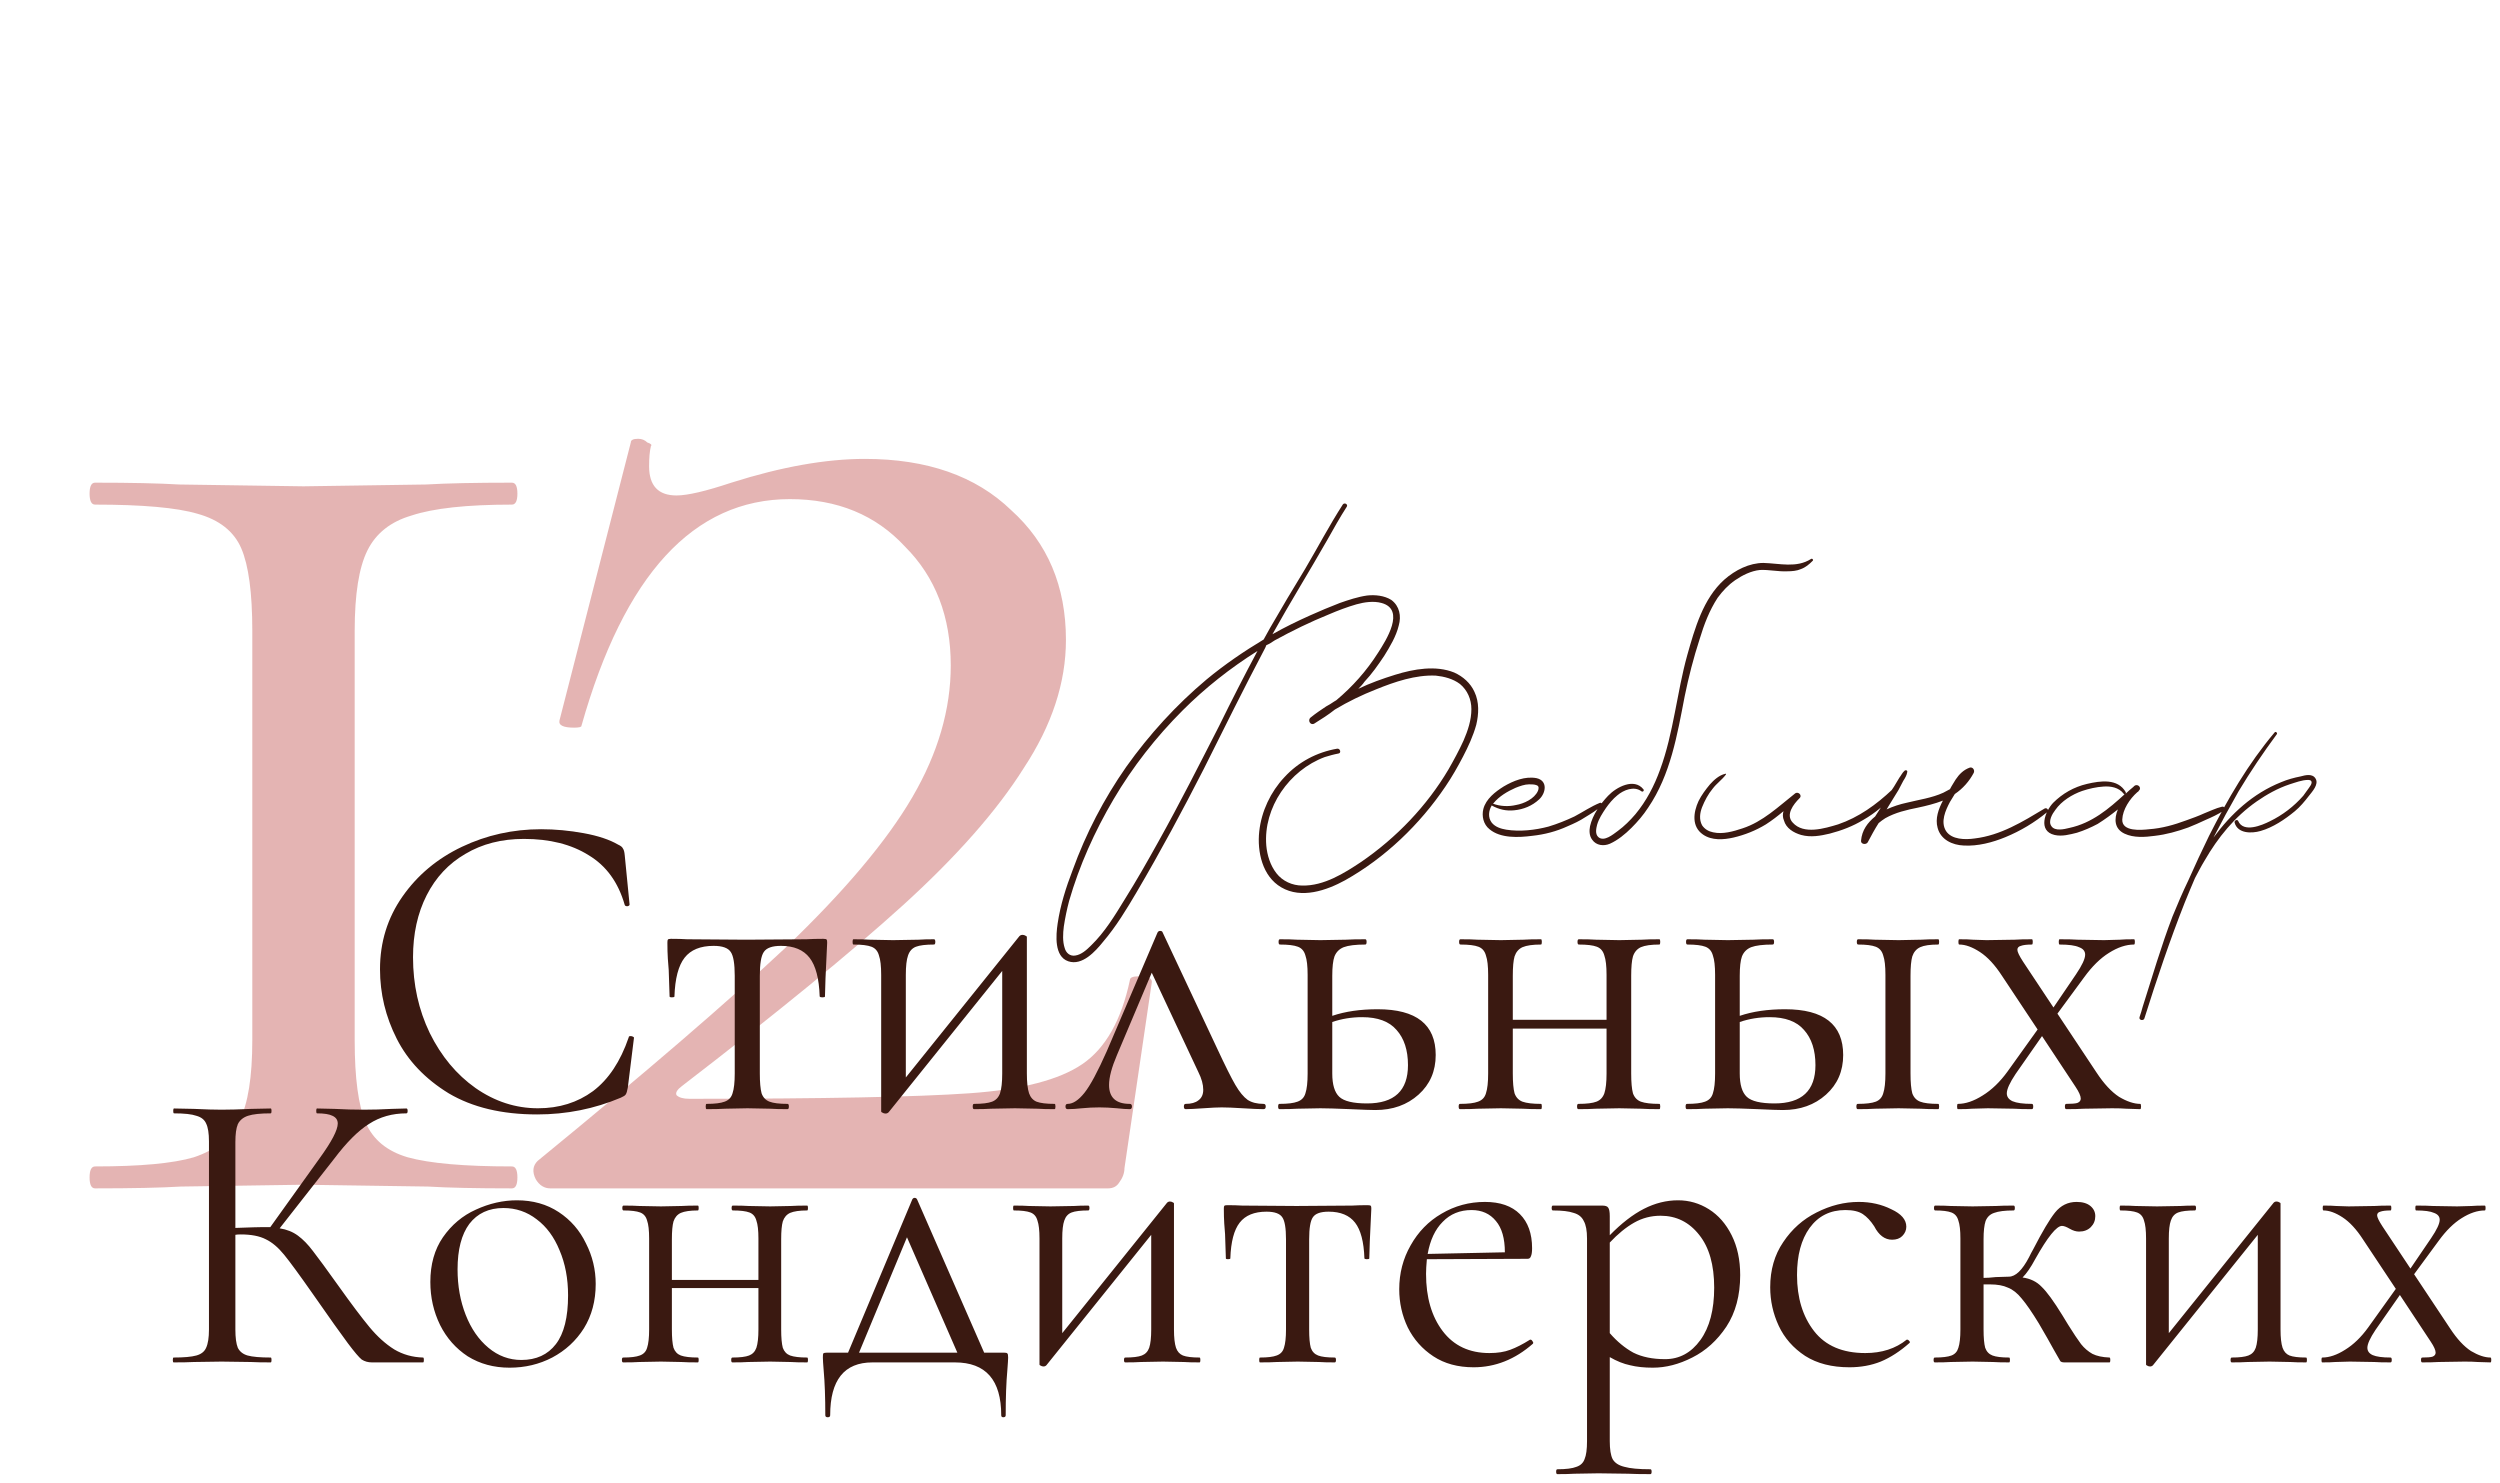 <?xml version="1.0" encoding="UTF-8"?> <svg xmlns="http://www.w3.org/2000/svg" width="568" height="337" viewBox="0 0 568 337" fill="none"> <path d="M57.323 143.308C57.323 134.723 56.492 128.492 54.831 124.615C53.169 120.738 49.846 118.108 44.861 116.723C40.154 115.338 32.4 114.646 21.6 114.646C20.769 114.646 20.354 113.815 20.354 112.154C20.354 110.492 20.769 109.662 21.6 109.662C29.631 109.662 36 109.8 40.708 110.077L68.954 110.492L96.785 110.077C101.492 109.8 108 109.662 116.308 109.662C117.138 109.662 117.554 110.492 117.554 112.154C117.554 113.815 117.138 114.646 116.308 114.646C106.062 114.646 98.446 115.477 93.462 117.138C88.754 118.523 85.431 121.154 83.492 125.031C81.554 128.908 80.585 135 80.585 143.308V236.354C80.585 244.938 81.415 251.169 83.077 255.046C84.739 258.923 87.923 261.554 92.631 262.938C97.615 264.323 105.508 265.015 116.308 265.015C117.138 265.015 117.554 265.846 117.554 267.508C117.554 269.169 117.138 270 116.308 270C108.277 270 101.908 269.862 97.2 269.585L68.954 269.169L41.123 269.585C36.415 269.862 29.908 270 21.6 270C20.769 270 20.354 269.169 20.354 267.508C20.354 265.846 20.769 265.015 21.6 265.015C31.846 265.015 39.323 264.323 44.031 262.938C49.015 261.277 52.477 258.508 54.415 254.631C56.354 250.754 57.323 244.662 57.323 236.354V143.308ZM122.136 263.769C146.505 243.831 165.336 227.631 178.628 215.169C191.921 202.431 201.475 191.077 207.29 181.108C213.105 171.138 216.013 161.169 216.013 151.2C216.013 140.123 212.551 131.123 205.628 124.2C198.982 117 190.259 113.4 179.459 113.4C157.582 113.4 141.798 130.569 132.105 164.908C132.105 165.185 131.551 165.323 130.444 165.323C127.951 165.323 126.844 164.769 127.121 163.662L143.321 100.523C143.321 99.969 143.875 99.692 144.982 99.692C145.813 99.692 146.505 99.969 147.059 100.523C147.89 100.8 148.167 101.077 147.89 101.354C147.613 102.462 147.475 103.985 147.475 105.923C147.475 110.354 149.551 112.569 153.705 112.569C156.198 112.569 160.351 111.6 166.167 109.662C177.521 106.062 187.628 104.262 196.49 104.262C210.613 104.262 221.69 108.138 229.721 115.892C238.028 123.369 242.182 133.2 242.182 145.385C242.182 155.077 238.998 164.769 232.628 174.462C226.536 184.154 217.398 194.538 205.213 205.615C193.305 216.415 176.551 230.123 154.951 246.738C153.844 247.569 153.428 248.262 153.705 248.815C154.259 249.369 155.228 249.646 156.613 249.646C187.075 249.646 208.259 249.231 220.167 248.4C232.075 247.569 240.659 245.354 245.921 241.754C251.182 238.154 254.782 231.785 256.721 222.646C256.721 222.092 257.413 221.815 258.798 221.815C260.736 221.815 261.705 222.231 261.705 223.062L255.475 265.431C255.475 266.538 255.059 267.646 254.228 268.754C253.675 269.585 252.844 270 251.736 270H125.044C123.659 270 122.551 269.308 121.721 267.923C120.89 266.262 121.028 264.877 122.136 263.769Z" fill="#A30503" fill-opacity="0.3"></path> <path d="M122.938 188.4C126.138 188.4 129.371 188.7 132.638 189.3C135.904 189.9 138.504 190.767 140.438 191.9C141.038 192.167 141.404 192.467 141.538 192.8C141.738 193.067 141.871 193.567 141.938 194.3L143.038 205.5C143.038 205.7 142.871 205.833 142.538 205.9C142.204 205.9 142.004 205.8 141.938 205.6C140.471 200.467 137.738 196.7 133.738 194.3C129.804 191.833 124.904 190.6 119.038 190.6C113.971 190.6 109.538 191.733 105.738 194C101.938 196.2 99.004 199.333 96.938 203.4C94.871 207.467 93.838 212.167 93.838 217.5C93.838 223.7 95.104 229.433 97.638 234.7C100.238 239.967 103.704 244.133 108.038 247.2C112.438 250.267 117.171 251.8 122.238 251.8C127.038 251.8 131.204 250.5 134.738 247.9C138.271 245.233 140.971 241.167 142.838 235.7C142.838 235.5 142.971 235.4 143.238 235.4C143.438 235.4 143.604 235.433 143.738 235.5C143.938 235.567 144.038 235.667 144.038 235.8L142.638 247.1C142.504 247.9 142.338 248.433 142.138 248.7C142.004 248.9 141.638 249.133 141.038 249.4C135.038 251.933 128.704 253.2 122.038 253.2C114.038 253.2 107.338 251.6 101.938 248.4C96.604 245.133 92.671 241 90.138 236C87.604 231 86.338 225.733 86.338 220.2C86.338 214.067 88.037 208.567 91.438 203.7C94.838 198.833 99.338 195.067 104.938 192.4C110.538 189.733 116.538 188.4 122.938 188.4ZM160.532 252C160.399 252 160.332 251.8 160.332 251.4C160.332 251 160.399 250.8 160.532 250.8C162.399 250.8 163.765 250.633 164.632 250.3C165.565 249.967 166.165 249.333 166.432 248.4C166.765 247.4 166.932 245.9 166.932 243.9V221.7C166.932 218.967 166.632 217.167 166.032 216.3C165.432 215.367 164.132 214.9 162.132 214.9C159.132 214.9 156.932 215.8 155.532 217.6C154.132 219.4 153.365 222.333 153.232 226.4C153.232 226.533 153.032 226.6 152.632 226.6C152.299 226.6 152.132 226.533 152.132 226.4L151.932 220.4C151.865 219.667 151.799 218.8 151.732 217.8C151.665 216.733 151.632 215.533 151.632 214.2C151.632 213.8 151.665 213.567 151.732 213.5C151.799 213.367 152.032 213.3 152.432 213.3C153.832 213.3 155.065 213.333 156.132 213.4L169.532 213.5L183.232 213.4C184.365 213.333 185.632 213.3 187.032 213.3C187.499 213.3 187.765 213.367 187.832 213.5C187.899 213.567 187.932 213.8 187.932 214.2C187.599 220.867 187.432 224.933 187.432 226.4C187.432 226.533 187.232 226.6 186.832 226.6C186.499 226.6 186.299 226.533 186.232 226.4C186.099 222.333 185.332 219.4 183.932 217.6C182.532 215.8 180.365 214.9 177.432 214.9C175.432 214.9 174.132 215.367 173.532 216.3C172.932 217.167 172.632 218.967 172.632 221.7V243.9C172.632 245.9 172.765 247.4 173.032 248.4C173.365 249.333 173.965 249.967 174.832 250.3C175.699 250.633 177.065 250.8 178.932 250.8C179.132 250.8 179.232 251 179.232 251.4C179.232 251.8 179.132 252 178.932 252C177.265 252 175.965 251.967 175.032 251.9L169.832 251.8L164.732 251.9C163.732 251.967 162.332 252 160.532 252ZM239.603 250.8C239.736 250.8 239.803 251 239.803 251.4C239.803 251.8 239.736 252 239.603 252C237.936 252 236.636 251.967 235.703 251.9L230.603 251.8L225.203 251.9C224.203 251.967 222.903 252 221.303 252C221.103 252 221.003 251.8 221.003 251.4C221.003 251 221.103 250.8 221.303 250.8C223.17 250.8 224.536 250.633 225.403 250.3C226.27 249.967 226.87 249.333 227.203 248.4C227.536 247.4 227.703 245.9 227.703 243.9V220.6L201.903 252.7C201.703 252.9 201.47 253 201.203 253C200.936 253 200.703 252.933 200.503 252.8C200.303 252.733 200.203 252.633 200.203 252.5V221.5C200.203 219.5 200.036 218.033 199.703 217.1C199.436 216.1 198.87 215.433 198.003 215.1C197.136 214.767 195.77 214.6 193.903 214.6C193.77 214.6 193.703 214.4 193.703 214C193.703 213.6 193.77 213.4 193.903 213.4C195.503 213.4 196.736 213.433 197.603 213.5L202.903 213.6L208.703 213.5C209.636 213.433 210.803 213.4 212.203 213.4C212.403 213.4 212.503 213.6 212.503 214C212.503 214.4 212.403 214.6 212.203 214.6C210.336 214.6 208.97 214.767 208.103 215.1C207.236 215.433 206.636 216.1 206.303 217.1C205.97 218.033 205.803 219.5 205.803 221.5V244.8L231.603 212.7C231.803 212.5 232.036 212.4 232.303 212.4C232.57 212.4 232.803 212.467 233.003 212.6C233.203 212.667 233.303 212.767 233.303 212.9V243.9C233.303 245.9 233.47 247.4 233.803 248.4C234.136 249.333 234.703 249.967 235.503 250.3C236.37 250.633 237.736 250.8 239.603 250.8ZM287.077 250.8C287.411 250.8 287.577 251 287.577 251.4C287.577 251.8 287.411 252 287.077 252C286.077 252 284.511 251.933 282.377 251.8C280.244 251.667 278.644 251.6 277.577 251.6C276.644 251.6 275.244 251.667 273.377 251.8C271.511 251.933 270.177 252 269.377 252C269.111 252 268.977 251.8 268.977 251.4C268.977 251 269.111 250.8 269.377 250.8C270.644 250.8 271.611 250.533 272.277 250C273.011 249.467 273.377 248.667 273.377 247.6C273.377 246.4 273.011 245.067 272.277 243.6L261.677 221L253.777 239.7C252.577 242.5 251.977 244.767 251.977 246.5C251.977 249.367 253.544 250.8 256.677 250.8C257.011 250.8 257.177 251 257.177 251.4C257.177 251.8 257.011 252 256.677 252C255.944 252 254.977 251.933 253.777 251.8C252.311 251.667 250.977 251.6 249.777 251.6C248.444 251.6 247.111 251.667 245.777 251.8C244.577 251.933 243.511 252 242.577 252C242.244 252 242.077 251.8 242.077 251.4C242.077 251 242.244 250.8 242.577 250.8C243.777 250.8 245.044 249.967 246.377 248.3C247.711 246.633 249.411 243.467 251.477 238.8L262.977 211.9C263.111 211.633 263.311 211.5 263.577 211.5C263.911 211.5 264.111 211.633 264.177 211.9L276.577 238.3C278.377 242.167 279.744 244.9 280.677 246.5C281.611 248.1 282.544 249.233 283.477 249.9C284.411 250.5 285.611 250.8 287.077 250.8ZM312.992 229.3C321.792 229.3 326.192 232.767 326.192 239.7C326.192 243.367 324.892 246.367 322.292 248.7C319.692 251.033 316.426 252.2 312.492 252.2C311.492 252.2 309.592 252.133 306.792 252C303.592 251.867 301.326 251.8 299.992 251.8L294.692 251.9C293.759 251.967 292.426 252 290.692 252C290.492 252 290.392 251.8 290.392 251.4C290.392 251 290.492 250.8 290.692 250.8C292.559 250.8 293.926 250.633 294.792 250.3C295.726 249.967 296.326 249.333 296.592 248.4C296.926 247.4 297.092 245.9 297.092 243.9V221.5C297.092 219.5 296.926 218.033 296.592 217.1C296.326 216.1 295.759 215.433 294.892 215.1C294.026 214.767 292.659 214.6 290.792 214.6C290.592 214.6 290.492 214.4 290.492 214C290.492 213.6 290.592 213.4 290.792 213.4C292.459 213.4 293.759 213.433 294.692 213.5L299.992 213.6L305.792 213.5C306.859 213.433 308.326 213.4 310.192 213.4C310.392 213.4 310.492 213.6 310.492 214C310.492 214.4 310.392 214.6 310.192 214.6C307.992 214.6 306.359 214.8 305.292 215.2C304.292 215.6 303.592 216.3 303.192 217.3C302.859 218.233 302.692 219.7 302.692 221.7V230.8C305.626 229.8 309.059 229.3 312.992 229.3ZM310.592 250.7C316.792 250.7 319.892 247.8 319.892 242C319.892 238.6 319.026 235.933 317.292 234C315.626 232.067 313.026 231.1 309.492 231.1C307.092 231.1 304.826 231.467 302.692 232.2V243.9C302.692 246.433 303.226 248.2 304.292 249.2C305.359 250.2 307.459 250.7 310.592 250.7ZM377.008 250.8C377.141 250.8 377.208 251 377.208 251.4C377.208 251.8 377.141 252 377.008 252C375.274 252 373.908 251.967 372.908 251.9L367.908 251.8L362.508 251.9C361.574 251.967 360.274 252 358.608 252C358.408 252 358.308 251.8 358.308 251.4C358.308 251 358.408 250.8 358.608 250.8C360.474 250.8 361.841 250.633 362.708 250.3C363.574 249.967 364.174 249.333 364.508 248.4C364.841 247.4 365.008 245.9 365.008 243.9V233.7H343.708V243.9C343.708 245.9 343.841 247.4 344.108 248.4C344.441 249.333 345.041 249.967 345.908 250.3C346.841 250.633 348.241 250.8 350.108 250.8C350.241 250.8 350.308 251 350.308 251.4C350.308 251.8 350.241 252 350.108 252C348.374 252 347.008 251.967 346.008 251.9L341.008 251.8L335.708 251.9C334.774 251.967 333.441 252 331.708 252C331.508 252 331.408 251.8 331.408 251.4C331.408 251 331.508 250.8 331.708 250.8C333.574 250.8 334.941 250.633 335.808 250.3C336.741 249.967 337.341 249.333 337.608 248.4C337.941 247.4 338.108 245.9 338.108 243.9V221.5C338.108 219.5 337.941 218.033 337.608 217.1C337.341 216.1 336.774 215.433 335.908 215.1C335.041 214.767 333.674 214.6 331.808 214.6C331.608 214.6 331.508 214.4 331.508 214C331.508 213.6 331.608 213.4 331.808 213.4C333.474 213.4 334.774 213.433 335.708 213.5L341.008 213.6L346.108 213.5C347.108 213.433 348.441 213.4 350.108 213.4C350.241 213.4 350.308 213.6 350.308 214C350.308 214.4 350.241 214.6 350.108 214.6C348.241 214.6 346.841 214.8 345.908 215.2C345.041 215.6 344.441 216.3 344.108 217.3C343.841 218.233 343.708 219.7 343.708 221.7V231.7H365.008V221.5C365.008 219.5 364.841 218.033 364.508 217.1C364.241 216.1 363.674 215.433 362.808 215.1C361.941 214.767 360.574 214.6 358.708 214.6C358.508 214.6 358.408 214.4 358.408 214C358.408 213.6 358.508 213.4 358.708 213.4C360.374 213.4 361.674 213.433 362.608 213.5L367.908 213.6L373.008 213.5C374.008 213.433 375.341 213.4 377.008 213.4C377.141 213.4 377.208 213.6 377.208 214C377.208 214.4 377.141 214.6 377.008 214.6C375.141 214.6 373.741 214.8 372.808 215.2C371.941 215.6 371.341 216.3 371.008 217.3C370.741 218.233 370.608 219.7 370.608 221.7V243.9C370.608 245.9 370.741 247.4 371.008 248.4C371.341 249.333 371.941 249.967 372.808 250.3C373.741 250.633 375.141 250.8 377.008 250.8ZM405.57 229.3C414.37 229.3 418.77 232.767 418.77 239.7C418.77 243.367 417.47 246.367 414.87 248.7C412.27 251.033 409.004 252.2 405.07 252.2C404.07 252.2 402.17 252.133 399.37 252C396.17 251.867 393.904 251.8 392.57 251.8L387.27 251.9C386.337 251.967 385.004 252 383.27 252C383.07 252 382.97 251.8 382.97 251.4C382.97 251 383.07 250.8 383.27 250.8C385.137 250.8 386.504 250.633 387.37 250.3C388.304 249.967 388.904 249.333 389.17 248.4C389.504 247.4 389.67 245.9 389.67 243.9V221.5C389.67 219.5 389.504 218.033 389.17 217.1C388.904 216.1 388.337 215.433 387.47 215.1C386.604 214.767 385.237 214.6 383.37 214.6C383.17 214.6 383.07 214.4 383.07 214C383.07 213.6 383.17 213.4 383.37 213.4C385.037 213.4 386.337 213.433 387.27 213.5L392.57 213.6L398.37 213.5C399.437 213.433 400.904 213.4 402.77 213.4C402.97 213.4 403.07 213.6 403.07 214C403.07 214.4 402.97 214.6 402.77 214.6C400.57 214.6 398.937 214.8 397.87 215.2C396.87 215.6 396.17 216.3 395.77 217.3C395.437 218.233 395.27 219.7 395.27 221.7V230.8C398.204 229.8 401.637 229.3 405.57 229.3ZM440.37 250.8C440.504 250.8 440.57 251 440.57 251.4C440.57 251.8 440.504 252 440.37 252C438.704 252 437.37 251.967 436.37 251.9L431.37 251.8L425.97 251.9C425.037 251.967 423.737 252 422.07 252C421.87 252 421.77 251.8 421.77 251.4C421.77 251 421.87 250.8 422.07 250.8C423.937 250.8 425.304 250.633 426.17 250.3C427.037 249.967 427.604 249.333 427.87 248.4C428.204 247.4 428.37 245.9 428.37 243.9V221.5C428.37 219.5 428.204 218.033 427.87 217.1C427.604 216.1 427.037 215.433 426.17 215.1C425.304 214.767 423.97 214.6 422.17 214.6C421.97 214.6 421.87 214.4 421.87 214C421.87 213.6 421.97 213.4 422.17 213.4C423.77 213.4 425.037 213.433 425.97 213.5L431.37 213.6L436.47 213.5C437.47 213.433 438.77 213.4 440.37 213.4C440.504 213.4 440.57 213.6 440.57 214C440.57 214.4 440.504 214.6 440.37 214.6C438.504 214.6 437.137 214.8 436.27 215.2C435.404 215.6 434.804 216.3 434.47 217.3C434.204 218.233 434.07 219.7 434.07 221.7V243.9C434.07 245.9 434.204 247.4 434.47 248.4C434.804 249.333 435.404 249.967 436.27 250.3C437.137 250.633 438.504 250.8 440.37 250.8ZM403.17 250.7C409.37 250.7 412.47 247.8 412.47 242C412.47 238.6 411.604 235.933 409.87 234C408.204 232.067 405.604 231.1 402.07 231.1C399.67 231.1 397.404 231.467 395.27 232.2V243.9C395.27 246.433 395.804 248.2 396.87 249.2C397.937 250.2 400.037 250.7 403.17 250.7ZM486.247 250.8C486.38 250.8 486.447 251 486.447 251.4C486.447 251.8 486.38 252 486.247 252L483.047 251.9C482.314 251.833 481.247 251.8 479.847 251.8L473.447 251.9C472.447 251.967 471.114 252 469.447 252C469.247 252 469.147 251.8 469.147 251.4C469.147 251 469.247 250.8 469.447 250.8C470.647 250.8 471.48 250.733 471.947 250.6C472.48 250.4 472.747 250.067 472.747 249.6C472.747 249 472.347 248.1 471.547 246.9L463.947 235.4L457.947 244C456.614 246 455.947 247.467 455.947 248.4C455.947 249.2 456.38 249.8 457.247 250.2C458.18 250.6 459.647 250.8 461.647 250.8C461.847 250.8 461.947 251 461.947 251.4C461.947 251.8 461.847 252 461.647 252C459.847 252 458.514 251.967 457.647 251.9L451.647 251.8L448.047 251.9C447.38 251.967 446.314 252 444.847 252C444.714 252 444.647 251.8 444.647 251.4C444.647 251 444.714 250.8 444.847 250.8C446.58 250.8 448.447 250.167 450.447 248.9C452.514 247.633 454.414 245.8 456.147 243.4L462.947 233.9L454.847 221.7C453.247 219.233 451.58 217.433 449.847 216.3C448.114 215.167 446.547 214.6 445.147 214.6C445.014 214.6 444.947 214.4 444.947 214C444.947 213.6 445.014 213.4 445.147 213.4C446.547 213.4 447.58 213.433 448.247 213.5L451.347 213.6L457.747 213.5C458.68 213.433 459.98 213.4 461.647 213.4C461.78 213.4 461.847 213.6 461.847 214C461.847 214.4 461.78 214.6 461.647 214.6C460.514 214.6 459.68 214.7 459.147 214.9C458.614 215.033 458.347 215.333 458.347 215.8C458.347 216.267 458.78 217.167 459.647 218.5L466.547 228.9L471.647 221.4C473.047 219.333 473.747 217.833 473.747 216.9C473.747 216.1 473.28 215.533 472.347 215.2C471.48 214.8 470.014 214.6 467.947 214.6C467.814 214.6 467.747 214.4 467.747 214C467.747 213.6 467.814 213.4 467.947 213.4C469.747 213.4 471.114 213.433 472.047 213.5L478.047 213.6L481.647 213.5C482.314 213.433 483.38 213.4 484.847 213.4C484.98 213.4 485.047 213.6 485.047 214C485.047 214.4 484.98 214.6 484.847 214.6C483.047 214.6 481.147 215.233 479.147 216.5C477.214 217.7 475.347 219.533 473.547 222L467.447 230.3L476.347 243.7C478.014 246.233 479.714 248.067 481.447 249.2C483.247 250.267 484.847 250.8 486.247 250.8Z" fill="#3A1911"></path> <path d="M335 157.2C334.1 155.2 332.4 153.7 330.4 152.8C326.2 151.1 321.2 152 317 153.3C314.1 154.2 311.3 155.2 308.6 156.5C309.1 156 309.6 155.5 310 154.9C311.7 153.1 313.1 151.1 314.5 149C315.8 146.9 317.2 144.6 317.8 142.1C318.4 140 318 137.7 316.1 136.3C314.5 135.3 312.4 135.1 310.6 135.3C308.5 135.6 306.4 136.3 304.4 137C302.1 137.9 299.9 138.8 297.7 139.8C294.8 141.1 291.9 142.5 289.1 144.1C293.1 136.9 297.5 129.8 301.6 122.6C303 120.1 304.4 117.6 306 115.1C306.3 114.6 305.5 114.1 305.1 114.6C302 119.4 299.4 124.4 296.5 129.3C293.8 133.7 291.2 138.1 288.6 142.6C288.1 143.5 287.6 144.4 287.1 145.3C282.6 148 278.2 151 274.1 154.4C267.2 160.2 261.1 166.9 255.9 174.2C250.8 181.5 246.7 189.4 243.7 197.7C242.2 201.6 240.9 205.7 240.3 209.8C239.9 212.5 239.5 217.3 242.7 218.4C245.9 219.5 248.9 216.1 250.6 214C253.6 210.5 256 206.5 258.3 202.6C263.7 193.4 268.7 184.1 273.5 174.7C278.1 165.5 282.6 156.4 287.4 147.3C287.5 147.1 287.6 146.9 287.7 146.6C288.4 146.3 289 145.9 289.6 145.5C293.6 143.3 297.7 141.3 301.9 139.6C304 138.7 306.1 137.9 308.2 137.3C310 136.8 312.1 136.5 313.9 137C319.4 138.5 314.9 145.5 313.1 148.3C310.5 152.4 307.3 156 303.6 159.1C303.4 159.2 303.3 159.3 303.1 159.4C302.5 159.8 301.9 160.2 301.3 160.5C300.1 161.3 298.9 162.1 297.8 163C297 163.6 297.7 164.9 298.6 164.4C300.2 163.4 301.8 162.4 303.3 161.2C306.3 159.4 309.4 157.9 312.7 156.6C316.9 154.9 321.6 153.3 326.2 153.5C328.1 153.7 330.1 154.2 331.7 155.4C333.4 156.8 334.3 158.9 334.3 161.1C334.3 163.6 333.5 166 332.5 168.3C331.5 170.5 330.3 172.7 329.1 174.8C324.2 183.1 317.3 190.3 309.3 195.8C305.4 198.4 300.8 201.3 295.9 201.2C293.6 201.2 291.4 200.2 290 198.4C288.6 196.6 287.9 194.3 287.7 192.1C287 183.5 292.9 175 301 172C302 171.7 303 171.4 304.1 171.2C304.8 171.1 304.5 170 303.8 170.1C299.2 170.9 295 173.1 291.8 176.6C288.7 179.9 286.6 184.3 286.1 188.9C285.6 193.5 286.8 199.1 291.1 201.6C295.7 204.3 301.4 202.3 305.6 200C314.7 194.9 322.6 187.3 328.4 178.7C329.9 176.5 331.2 174.2 332.4 171.9C333.6 169.6 334.7 167.2 335.4 164.7C336 162.2 336.1 159.5 335 157.2ZM277 164.9C272.5 173.7 268 182.6 263.2 191.2C260.7 195.7 258.2 200.1 255.5 204.4C253.3 208 251 211.8 247.9 214.8C246.9 215.8 245.7 216.9 244.3 217.1C243.1 217.3 242.2 216.5 241.9 215.4C241.4 213.9 241.5 212.1 241.7 210.5C242 208.5 242.4 206.6 242.9 204.7C245.2 196.7 248.7 188.9 253 181.6C257.3 174.3 262.6 167.5 268.7 161.4C273.8 156.3 279.5 151.8 285.7 147.9C282.7 153.5 279.8 159.2 277 164.9ZM363.516 182.4C361.516 183.2 359.616 184.5 357.716 185.5C355.816 186.4 353.816 187.2 351.816 187.8C348.816 188.6 345.316 189 342.216 188.5C341.016 188.3 339.716 187.9 338.916 186.9C338.016 185.7 338.216 184.2 338.916 183C340.516 183.9 342.216 184.3 344.016 184.1C346.116 183.9 348.116 183.1 349.716 181.6C351.216 180.2 351.716 177.4 349.116 176.8C346.516 176.3 343.816 177.4 341.616 178.7C339.716 179.9 337.616 181.5 337.016 183.8C336.616 185.4 337.016 187.3 338.416 188.4C340.916 190.5 345.016 190.3 348.116 189.9C350.916 189.6 353.616 188.9 356.216 187.7C357.616 187.1 358.916 186.5 360.116 185.7C361.416 184.9 362.816 184.1 363.916 183C364.116 182.8 363.916 182.3 363.516 182.4ZM344.316 179C345.316 178.6 346.416 178.2 347.416 178.2C348.016 178.2 348.616 178.2 349.116 178.4C349.716 178.6 349.616 179.2 349.416 179.7C348.616 181.5 346.216 182.6 344.416 182.9C342.716 183.3 340.816 183.2 339.216 182.6L339.316 182.5C340.616 180.9 342.516 179.8 344.316 179ZM411.459 127C408.159 129.1 404.359 128 400.659 127.9C397.459 127.9 394.259 129.5 391.759 131.7C386.959 136 385.059 142.8 383.359 148.8C380.959 157.4 380.259 166.5 377.159 174.9C375.859 178.5 374.059 182 371.559 185C370.359 186.4 369.059 187.7 367.559 188.8C366.459 189.6 364.459 191.3 363.159 190.2C362.359 189.5 362.659 188.2 362.859 187.4C363.259 186 364.059 184.8 364.859 183.6C365.559 182.6 366.459 181.5 367.459 180.7C368.859 179.5 371.259 178.5 372.959 179.8C373.259 180 373.659 179.6 373.359 179.3C371.259 176.7 367.259 178.8 365.359 180.8C363.559 182.7 361.859 185.1 361.259 187.7C361.059 188.7 361.059 189.9 361.759 190.8C362.659 192.1 364.359 192.3 365.759 191.7C367.559 190.9 369.259 189.5 370.659 188.1C372.059 186.7 373.359 185.2 374.459 183.5C379.559 176 381.059 167 382.759 158.2C383.659 153.8 384.759 149.5 386.159 145.2C387.159 141.9 388.359 138.7 390.259 135.8C391.359 134.3 392.659 132.9 394.259 131.8C395.859 130.7 397.859 129.7 399.859 129.5C401.959 129.4 403.959 129.9 406.059 129.8C407.159 129.8 408.259 129.7 409.159 129.3C410.259 128.9 411.059 128.2 411.859 127.4C412.059 127.2 411.759 126.8 411.459 127ZM429.91 179.4C426.31 182.8 422.31 185.7 417.61 187.3C414.61 188.2 409.81 189.7 407.31 186.9C405.61 185.1 407.51 182.7 408.81 181.4C409.61 180.7 408.51 179.7 407.81 180.3C404.01 183.3 400.51 186.7 395.91 188.2C393.81 188.9 391.41 189.6 389.21 189.1C388.21 188.9 387.31 188.4 386.71 187.5C386.01 186.2 386.21 184.7 386.71 183.4C387.31 181.9 388.11 180.4 389.11 179.2C390.01 178 391.21 177.2 392.11 176C392.21 175.9 392.11 175.7 392.01 175.8C390.61 176.1 389.41 177.2 388.51 178.2C387.51 179.4 386.61 180.6 385.91 182C384.71 184.6 384.31 187.8 386.91 189.6C388.91 191 391.61 190.8 393.81 190.3C396.41 189.7 398.91 188.7 401.21 187.3C402.61 186.4 403.91 185.4 405.21 184.3C405.01 185 405.01 185.7 405.31 186.4C405.81 188.2 407.51 189.2 409.21 189.7C411.41 190.3 413.61 189.9 415.71 189.4C418.41 188.7 421.01 187.7 423.31 186.3C426.11 184.7 428.61 182.6 430.61 180.1C430.91 179.6 430.41 179 429.91 179.4ZM464.53 183.7C459.53 186.7 454.53 189.8 448.63 190.5C446.53 190.8 443.43 190.8 442.13 188.8C440.83 186.7 442.03 184.1 443.03 182.2C443.43 181.6 443.73 181 444.13 180.4C445.93 179.2 447.43 177.5 448.43 175.6C448.73 175 448.23 174.2 447.53 174.4C446.13 174.9 445.13 175.9 444.33 177.1C443.93 177.8 443.43 178.5 443.03 179.3C442.53 179.6 442.03 179.8 441.53 180.1C438.93 181.3 435.93 181.7 433.13 182.4C431.73 182.7 430.13 183.2 428.63 183.9C428.73 183.8 428.83 183.6 428.93 183.4C429.73 182.1 430.53 180.8 431.33 179.5C431.73 178.8 432.03 178.1 432.43 177.4C432.83 176.8 433.23 176.1 433.33 175.4C433.43 175 432.93 174.9 432.73 175.1C432.23 175.5 431.93 176.2 431.53 176.7C431.13 177.4 430.73 178 430.33 178.7C429.43 180 428.63 181.4 427.83 182.7C427.23 183.6 426.63 184.6 426.03 185.5C424.33 186.9 423.03 188.6 422.83 191C422.73 191.8 423.93 192 424.33 191.4C425.13 189.9 425.93 188.4 426.83 187C427.33 186.6 427.83 186.2 428.33 185.9C430.63 184.6 433.23 184 435.73 183.5C437.63 183.1 439.63 182.6 441.43 181.9C440.43 183.8 439.63 186 440.23 188.1C440.93 190.8 443.63 192 446.13 192.1C449.33 192.3 452.73 191.4 455.63 190.2C459.03 188.8 462.23 186.9 465.13 184.5C465.63 184.1 465.03 183.4 464.53 183.7ZM504.779 183.3C503.479 183.6 502.079 184.3 500.779 184.8C499.479 185.4 498.079 185.9 496.679 186.4C493.979 187.4 491.179 188.2 488.279 188.4C486.479 188.6 482.079 189 482.179 186.2C482.279 183.9 483.879 181.5 485.579 180C485.779 179.9 485.879 179.8 485.979 179.6C486.679 179 485.679 177.9 484.879 178.6C484.879 178.6 484.779 178.7 484.679 178.8C484.079 179.3 483.479 179.8 482.979 180.3C482.979 180.2 482.979 180.1 482.979 180C481.179 176.8 477.179 177.4 474.179 178.1C471.179 178.8 468.579 180.3 466.479 182.4C464.579 184.4 462.979 188.8 466.779 189.7C468.479 190.1 470.279 189.6 471.879 189.2C473.479 188.7 475.079 188 476.579 187.2C478.179 186.2 479.679 185.1 481.179 183.9C480.279 186.1 480.379 188.3 482.679 189.4C484.779 190.4 487.379 190.2 489.579 189.9C492.179 189.6 494.679 188.9 497.179 188C498.479 187.5 499.779 186.9 501.079 186.3C502.479 185.7 503.979 185 505.179 184.2C505.679 183.8 505.379 183.1 504.779 183.3ZM470.179 188.1C468.979 188.4 466.879 188.9 466.079 187.7C465.279 186.6 466.279 184.9 466.979 184C468.379 182 470.779 180.5 473.079 179.7C474.579 179.2 476.279 178.8 477.979 178.7C479.579 178.6 481.379 178.9 482.479 180.3C482.579 180.5 482.679 180.5 482.779 180.4C479.079 183.8 475.279 187 470.179 188.1ZM526.1 176.9C525.4 175.7 523.8 176.1 522.7 176.4C521.2 176.7 519.7 177.1 518.3 177.7C511.8 180.3 506.9 184.9 502.9 190.3C504.7 186.8 506.6 183.3 508.6 179.8C511.3 175.3 514.2 171 517.3 166.8C517.5 166.5 517 166.1 516.8 166.4C510.8 173.5 506.1 181.6 501.9 189.9C500.3 193.2 498.7 196.6 497.2 200C495.9 202.7 494.7 205.5 493.6 208.2C491 215 489 221.9 486.8 228.8C486.6 229.5 486.4 230.3 486.1 231.1C485.9 231.8 487 232 487.2 231.4C490 222.5 493 213.6 496.4 205C497.2 203.1 497.9 201.3 498.7 199.5C499.4 198.2 500.1 196.8 500.9 195.5C503.9 190.3 507.7 185.6 512.7 182.1C515 180.5 517.5 179.1 520.2 178.2C521.5 177.8 523 177.2 524.4 177.2C524.8 177.2 525.2 177.3 525.2 177.8C525.2 178.2 524.8 178.7 524.6 179C524.2 179.6 523.7 180.2 523.3 180.8C521.2 183.2 518.6 185.2 515.7 186.6C513.9 187.5 509.7 189.3 508.5 186.5C508.3 186.1 507.6 186.4 507.7 186.9C508.4 189.4 511.5 189.4 513.6 188.8C516.4 188 519.1 186.2 521.4 184.3C522.6 183.3 523.6 182.1 524.6 180.8C525.3 179.9 526.9 178.2 526.1 176.9Z" fill="#3A1911"></path> <path d="M96.123 308.431C96.246 308.431 96.308 308.615 96.308 308.985C96.308 309.354 96.246 309.538 96.123 309.538H84.492C83.631 309.538 82.862 309.323 82.185 308.892C81.569 308.4 80.523 307.169 79.046 305.2C77.569 303.231 74.923 299.508 71.108 294.031C68.092 289.723 65.908 286.738 64.554 285.077C63.2 283.415 61.815 282.246 60.4 281.569C58.985 280.831 57.077 280.462 54.677 280.462C54.123 280.462 53.723 280.492 53.477 280.554V302.062C53.477 303.908 53.661 305.292 54.031 306.215C54.462 307.077 55.2 307.662 56.246 307.969C57.354 308.277 59.108 308.431 61.508 308.431C61.631 308.431 61.692 308.615 61.692 308.985C61.692 309.354 61.631 309.538 61.508 309.538C59.6 309.538 58.092 309.508 56.985 309.446L50.339 309.354L44.062 309.446C42.954 309.508 41.415 309.538 39.446 309.538C39.323 309.538 39.261 309.354 39.261 308.985C39.261 308.615 39.323 308.431 39.446 308.431C41.785 308.431 43.508 308.277 44.615 307.969C45.723 307.662 46.462 307.077 46.831 306.215C47.261 305.292 47.477 303.908 47.477 302.062V259.323C47.477 257.477 47.261 256.123 46.831 255.262C46.462 254.4 45.723 253.815 44.615 253.508C43.569 253.138 41.877 252.954 39.538 252.954C39.415 252.954 39.354 252.769 39.354 252.4C39.354 252.031 39.415 251.846 39.538 251.846L44.062 251.938C46.646 252.062 48.739 252.123 50.339 252.123C52.123 252.123 54.369 252.062 57.077 251.938L61.508 251.846C61.631 251.846 61.692 252.031 61.692 252.4C61.692 252.769 61.631 252.954 61.508 252.954C59.169 252.954 57.446 253.138 56.339 253.508C55.231 253.877 54.462 254.523 54.031 255.446C53.661 256.308 53.477 257.662 53.477 259.508V278.985C56.8 278.862 58.861 278.8 59.661 278.8H61.415L72.585 263.2C75.354 259.385 76.739 256.738 76.739 255.262C76.739 254.462 76.338 253.877 75.538 253.508C74.8 253.138 73.631 252.954 72.031 252.954C71.908 252.954 71.846 252.769 71.846 252.4C71.846 252.031 71.908 251.846 72.031 251.846L76 251.938C78.338 252.062 80.523 252.123 82.554 252.123C84.646 252.123 86.8 252.062 89.015 251.938L92.338 251.846C92.523 251.846 92.615 252.031 92.615 252.4C92.615 252.769 92.523 252.954 92.338 252.954C89.138 252.954 86.308 253.754 83.846 255.354C81.385 256.892 78.739 259.538 75.908 263.292L63.538 279.077C65.138 279.323 66.523 279.877 67.692 280.738C68.862 281.6 70 282.769 71.108 284.246C72.215 285.662 74.154 288.308 76.923 292.185C79.815 296.246 82.154 299.354 83.939 301.508C85.723 303.662 87.6 305.354 89.569 306.585C91.538 307.754 93.723 308.369 96.123 308.431ZM115.774 310.738C112.205 310.738 109.035 309.877 106.266 308.154C103.558 306.369 101.466 304 99.989 301.046C98.512 298.031 97.774 294.769 97.774 291.262C97.774 287.262 98.728 283.877 100.635 281.108C102.605 278.277 105.097 276.185 108.112 274.831C111.189 273.415 114.297 272.708 117.435 272.708C121.066 272.708 124.235 273.6 126.943 275.385C129.651 277.169 131.712 279.538 133.128 282.492C134.605 285.385 135.343 288.462 135.343 291.723C135.343 295.538 134.451 298.892 132.666 301.785C130.881 304.615 128.481 306.831 125.466 308.431C122.512 309.969 119.281 310.738 115.774 310.738ZM118.451 308.985C121.835 308.985 124.451 307.785 126.297 305.385C128.143 302.985 129.066 299.292 129.066 294.308C129.066 290.492 128.42 287.077 127.128 284.062C125.897 281.046 124.174 278.708 121.958 277.046C119.743 275.323 117.22 274.462 114.389 274.462C111.066 274.462 108.481 275.662 106.635 278.062C104.851 280.462 103.958 283.908 103.958 288.4C103.958 292.154 104.574 295.6 105.805 298.738C107.035 301.877 108.758 304.369 110.974 306.215C113.189 308.062 115.681 308.985 118.451 308.985ZM183.391 308.431C183.514 308.431 183.575 308.615 183.575 308.985C183.575 309.354 183.514 309.538 183.391 309.538C181.791 309.538 180.529 309.508 179.606 309.446L174.991 309.354L170.006 309.446C169.144 309.508 167.944 309.538 166.406 309.538C166.221 309.538 166.129 309.354 166.129 308.985C166.129 308.615 166.221 308.431 166.406 308.431C168.129 308.431 169.391 308.277 170.191 307.969C170.991 307.662 171.544 307.077 171.852 306.215C172.16 305.292 172.314 303.908 172.314 302.062V292.646H152.652V302.062C152.652 303.908 152.775 305.292 153.021 306.215C153.329 307.077 153.883 307.662 154.683 307.969C155.544 308.277 156.837 308.431 158.56 308.431C158.683 308.431 158.744 308.615 158.744 308.985C158.744 309.354 158.683 309.538 158.56 309.538C156.96 309.538 155.698 309.508 154.775 309.446L150.16 309.354L145.268 309.446C144.406 309.508 143.175 309.538 141.575 309.538C141.391 309.538 141.298 309.354 141.298 308.985C141.298 308.615 141.391 308.431 141.575 308.431C143.298 308.431 144.56 308.277 145.36 307.969C146.221 307.662 146.775 307.077 147.021 306.215C147.329 305.292 147.483 303.908 147.483 302.062V281.385C147.483 279.538 147.329 278.185 147.021 277.323C146.775 276.4 146.252 275.785 145.452 275.477C144.652 275.169 143.391 275.015 141.668 275.015C141.483 275.015 141.391 274.831 141.391 274.462C141.391 274.092 141.483 273.908 141.668 273.908C143.206 273.908 144.406 273.938 145.268 274L150.16 274.092L154.868 274C155.791 273.938 157.021 273.908 158.56 273.908C158.683 273.908 158.744 274.092 158.744 274.462C158.744 274.831 158.683 275.015 158.56 275.015C156.837 275.015 155.544 275.2 154.683 275.569C153.883 275.938 153.329 276.585 153.021 277.508C152.775 278.369 152.652 279.723 152.652 281.569V290.8H172.314V281.385C172.314 279.538 172.16 278.185 171.852 277.323C171.606 276.4 171.083 275.785 170.283 275.477C169.483 275.169 168.221 275.015 166.498 275.015C166.314 275.015 166.221 274.831 166.221 274.462C166.221 274.092 166.314 273.908 166.498 273.908C168.037 273.908 169.237 273.938 170.098 274L174.991 274.092L179.698 274C180.621 273.938 181.852 273.908 183.391 273.908C183.514 273.908 183.575 274.092 183.575 274.462C183.575 274.831 183.514 275.015 183.391 275.015C181.668 275.015 180.375 275.2 179.514 275.569C178.714 275.938 178.16 276.585 177.852 277.508C177.606 278.369 177.483 279.723 177.483 281.569V302.062C177.483 303.908 177.606 305.292 177.852 306.215C178.16 307.077 178.714 307.662 179.514 307.969C180.375 308.277 181.668 308.431 183.391 308.431ZM228.125 307.323C228.556 307.323 228.802 307.385 228.864 307.508C228.987 307.569 229.048 307.877 229.048 308.431C229.048 308.8 228.987 309.785 228.864 311.385C228.618 314.092 228.494 317.477 228.494 321.538C228.494 321.846 228.31 322 227.941 322C227.633 322 227.479 321.846 227.479 321.538C227.479 313.538 223.971 309.538 216.956 309.538H198.218C191.818 309.538 188.618 313.538 188.618 321.538C188.618 321.846 188.433 322 188.064 322C187.694 322 187.51 321.846 187.51 321.538C187.51 317.477 187.387 314.092 187.141 311.385C187.018 309.908 186.956 308.923 186.956 308.431C186.956 307.877 186.987 307.569 187.048 307.508C187.171 307.385 187.448 307.323 187.879 307.323H192.679L207.264 272.523C207.387 272.277 207.571 272.154 207.818 272.154C208.064 272.154 208.248 272.277 208.371 272.523L223.602 307.323H228.125ZM195.171 307.323H217.51L206.064 281.108L195.171 307.323ZM272.541 308.431C272.664 308.431 272.726 308.615 272.726 308.985C272.726 309.354 272.664 309.538 272.541 309.538C271.003 309.538 269.803 309.508 268.941 309.446L264.233 309.354L259.249 309.446C258.326 309.508 257.126 309.538 255.649 309.538C255.464 309.538 255.372 309.354 255.372 308.985C255.372 308.615 255.464 308.431 255.649 308.431C257.372 308.431 258.633 308.277 259.433 307.969C260.233 307.662 260.787 307.077 261.095 306.215C261.403 305.292 261.556 303.908 261.556 302.062V280.554L237.741 310.185C237.556 310.369 237.341 310.462 237.095 310.462C236.849 310.462 236.633 310.4 236.449 310.277C236.264 310.215 236.172 310.123 236.172 310V281.385C236.172 279.538 236.018 278.185 235.71 277.323C235.464 276.4 234.941 275.785 234.141 275.477C233.341 275.169 232.08 275.015 230.356 275.015C230.233 275.015 230.172 274.831 230.172 274.462C230.172 274.092 230.233 273.908 230.356 273.908C231.833 273.908 232.972 273.938 233.772 274L238.664 274.092L244.018 274C244.88 273.938 245.956 273.908 247.249 273.908C247.433 273.908 247.526 274.092 247.526 274.462C247.526 274.831 247.433 275.015 247.249 275.015C245.526 275.015 244.264 275.169 243.464 275.477C242.664 275.785 242.11 276.4 241.803 277.323C241.495 278.185 241.341 279.538 241.341 281.385V302.892L265.156 273.262C265.341 273.077 265.556 272.985 265.803 272.985C266.049 272.985 266.264 273.046 266.449 273.169C266.633 273.231 266.726 273.323 266.726 273.446V302.062C266.726 303.908 266.88 305.292 267.187 306.215C267.495 307.077 268.018 307.662 268.756 307.969C269.556 308.277 270.818 308.431 272.541 308.431ZM286.271 309.538C286.148 309.538 286.087 309.354 286.087 308.985C286.087 308.615 286.148 308.431 286.271 308.431C287.994 308.431 289.256 308.277 290.056 307.969C290.917 307.662 291.471 307.077 291.717 306.215C292.025 305.292 292.179 303.908 292.179 302.062V281.569C292.179 279.046 291.902 277.385 291.348 276.585C290.794 275.723 289.594 275.292 287.748 275.292C284.979 275.292 282.948 276.123 281.656 277.785C280.363 279.446 279.656 282.154 279.533 285.908C279.533 286.031 279.348 286.092 278.979 286.092C278.671 286.092 278.517 286.031 278.517 285.908L278.333 280.369C278.271 279.692 278.21 278.892 278.148 277.969C278.087 276.985 278.056 275.877 278.056 274.646C278.056 274.277 278.087 274.062 278.148 274C278.21 273.877 278.425 273.815 278.794 273.815C280.087 273.815 281.225 273.846 282.21 273.908L294.579 274L307.225 273.908C308.271 273.846 309.44 273.815 310.733 273.815C311.163 273.815 311.41 273.877 311.471 274C311.533 274.062 311.563 274.277 311.563 274.646C311.256 280.8 311.102 284.554 311.102 285.908C311.102 286.031 310.917 286.092 310.548 286.092C310.24 286.092 310.056 286.031 309.994 285.908C309.871 282.154 309.163 279.446 307.871 277.785C306.579 276.123 304.579 275.292 301.871 275.292C300.025 275.292 298.825 275.723 298.271 276.585C297.717 277.385 297.44 279.046 297.44 281.569V302.062C297.44 303.908 297.563 305.292 297.81 306.215C298.117 307.077 298.671 307.662 299.471 307.969C300.271 308.277 301.533 308.431 303.256 308.431C303.44 308.431 303.533 308.615 303.533 308.985C303.533 309.354 303.44 309.538 303.256 309.538C301.717 309.538 300.517 309.508 299.656 309.446L294.856 309.354L290.148 309.446C289.225 309.508 287.933 309.538 286.271 309.538ZM347.721 304.369C347.906 304.369 348.06 304.492 348.183 304.738C348.368 304.923 348.398 305.108 348.275 305.292C344.214 308.862 339.721 310.646 334.798 310.646C331.229 310.646 328.183 309.815 325.66 308.154C323.137 306.492 321.198 304.308 319.844 301.6C318.552 298.892 317.906 296 317.906 292.923C317.906 289.292 318.768 285.969 320.491 282.954C322.214 279.877 324.552 277.477 327.506 275.754C330.521 273.969 333.814 273.077 337.383 273.077C340.829 273.077 343.475 274 345.321 275.846C347.168 277.692 348.091 280.277 348.091 283.6C348.091 284.462 347.998 285.077 347.814 285.446C347.691 285.815 347.444 286 347.075 286L324.183 286.092C324.06 287.446 323.998 288.554 323.998 289.415C323.998 294.769 325.26 299.108 327.783 302.431C330.306 305.754 333.844 307.415 338.398 307.415C340.244 307.415 341.814 307.169 343.106 306.677C344.46 306.185 345.968 305.415 347.629 304.369H347.721ZM334.337 274.923C331.691 274.923 329.506 275.815 327.783 277.6C326.06 279.323 324.921 281.754 324.368 284.892L341.906 284.523C341.906 281.385 341.229 279.015 339.875 277.415C338.521 275.754 336.675 274.923 334.337 274.923ZM381.248 272.708C383.771 272.708 386.109 273.385 388.263 274.738C390.417 276.092 392.14 278.062 393.432 280.646C394.725 283.231 395.371 286.246 395.371 289.692C395.371 294.308 394.325 298.215 392.232 301.415C390.14 304.554 387.556 306.892 384.479 308.431C381.463 309.969 378.479 310.738 375.525 310.738C373.556 310.738 371.832 310.554 370.356 310.185C368.879 309.877 367.34 309.262 365.74 308.338V327.446C365.74 329.292 365.956 330.646 366.386 331.508C366.879 332.369 367.771 332.954 369.063 333.262C370.356 333.631 372.325 333.815 374.971 333.815C375.156 333.815 375.248 334 375.248 334.369C375.248 334.738 375.156 334.923 374.971 334.923C372.817 334.923 371.125 334.892 369.894 334.831L363.156 334.738L357.709 334.831C356.786 334.892 355.494 334.923 353.832 334.923C353.648 334.923 353.556 334.738 353.556 334.369C353.556 334 353.648 333.815 353.832 333.815C355.802 333.815 357.248 333.631 358.171 333.262C359.094 332.954 359.709 332.369 360.017 331.508C360.386 330.646 360.571 329.292 360.571 327.446V281.385C360.571 279.6 360.325 278.277 359.832 277.415C359.402 276.492 358.632 275.877 357.525 275.569C356.479 275.2 354.909 275.015 352.817 275.015C352.632 275.015 352.54 274.831 352.54 274.462C352.54 274.092 352.632 273.908 352.817 273.908H363.986C364.725 273.908 365.186 274.062 365.371 274.369C365.617 274.677 365.74 275.323 365.74 276.308V280.646C368.386 277.938 370.971 275.938 373.494 274.646C376.017 273.354 378.602 272.708 381.248 272.708ZM378.294 308.8C381.556 308.8 384.232 307.354 386.325 304.462C388.417 301.569 389.463 297.6 389.463 292.554C389.463 287.385 388.325 283.385 386.048 280.554C383.771 277.662 380.848 276.215 377.279 276.215C375.125 276.215 373.125 276.738 371.279 277.785C369.432 278.831 367.586 280.338 365.74 282.308V302.892C367.402 304.8 369.186 306.277 371.094 307.323C373.063 308.308 375.463 308.8 378.294 308.8ZM420.191 310.646C416.191 310.646 412.837 309.785 410.129 308.062C407.422 306.277 405.422 304 404.129 301.231C402.837 298.462 402.191 295.538 402.191 292.462C402.191 288.523 403.175 285.108 405.145 282.215C407.114 279.262 409.637 277.015 412.714 275.477C415.852 273.877 419.052 273.077 422.314 273.077C425.022 273.077 427.483 273.631 429.699 274.738C431.975 275.785 433.114 277.108 433.114 278.708C433.114 279.508 432.806 280.215 432.191 280.831C431.637 281.385 430.868 281.662 429.883 281.662C428.222 281.662 426.868 280.646 425.822 278.615C425.022 277.385 424.16 276.462 423.237 275.846C422.314 275.231 420.991 274.923 419.268 274.923C415.822 274.923 413.114 276.277 411.145 278.985C409.237 281.631 408.283 285.2 408.283 289.692C408.283 294.862 409.575 299.108 412.16 302.431C414.745 305.754 418.622 307.415 423.791 307.415C427.545 307.415 430.683 306.4 433.206 304.369H433.299C433.483 304.369 433.637 304.462 433.76 304.646C433.945 304.831 433.975 304.985 433.852 305.108C431.699 307.015 429.514 308.431 427.299 309.354C425.145 310.215 422.775 310.646 420.191 310.646ZM479.28 308.431C479.403 308.431 479.465 308.615 479.465 308.985C479.465 309.354 479.403 309.538 479.28 309.538H469.034C468.603 309.538 468.295 309.446 468.111 309.262C467.988 309.015 467.495 308.154 466.634 306.677C465.834 305.2 464.695 303.2 463.219 300.677C461.68 298.154 460.388 296.277 459.342 295.046C458.357 293.815 457.311 292.985 456.203 292.554C455.157 292.062 453.803 291.815 452.142 291.815H450.665V302.062C450.665 303.908 450.788 305.292 451.034 306.215C451.342 307.077 451.895 307.662 452.695 307.969C453.495 308.277 454.757 308.431 456.48 308.431C456.603 308.431 456.665 308.615 456.665 308.985C456.665 309.354 456.603 309.538 456.48 309.538C454.942 309.538 453.711 309.508 452.788 309.446L448.172 309.354L443.188 309.446C442.326 309.508 441.126 309.538 439.588 309.538C439.403 309.538 439.311 309.354 439.311 308.985C439.311 308.615 439.403 308.431 439.588 308.431C441.311 308.431 442.572 308.277 443.372 307.969C444.172 307.662 444.695 307.077 444.942 306.215C445.249 305.292 445.403 303.908 445.403 302.062V281.385C445.403 279.538 445.249 278.185 444.942 277.323C444.695 276.4 444.172 275.785 443.372 275.477C442.572 275.169 441.342 275.015 439.68 275.015C439.495 275.015 439.403 274.831 439.403 274.462C439.403 274.092 439.495 273.908 439.68 273.908C441.157 273.908 442.326 273.938 443.188 274L448.172 274.092L453.526 274C454.511 273.938 455.834 273.908 457.495 273.908C457.68 273.908 457.772 274.092 457.772 274.462C457.772 274.831 457.68 275.015 457.495 275.015C455.526 275.015 454.049 275.2 453.065 275.569C452.142 275.877 451.495 276.492 451.126 277.415C450.819 278.338 450.665 279.723 450.665 281.569V290.338C451.403 290.338 452.326 290.277 453.434 290.154L456.388 290.062C457.926 290.062 459.465 288.585 461.003 285.631C461.188 285.262 461.342 284.954 461.465 284.708C461.649 284.4 461.803 284.123 461.926 283.877C464.019 279.815 465.68 277.015 466.911 275.477C468.203 273.877 469.834 273.077 471.803 273.077C473.157 273.077 474.203 273.385 474.942 274C475.68 274.615 476.049 275.385 476.049 276.308C476.049 277.292 475.711 278.123 475.034 278.8C474.357 279.477 473.465 279.815 472.357 279.815C471.68 279.815 470.972 279.6 470.234 279.169C469.495 278.738 468.911 278.523 468.48 278.523C467.249 278.523 465.219 281.046 462.388 286.092C461.403 287.938 460.449 289.323 459.526 290.246C461.311 290.492 462.757 291.2 463.865 292.369C465.034 293.477 466.603 295.631 468.572 298.831L469.865 300.954C471.095 302.923 472.08 304.4 472.819 305.385C473.557 306.308 474.419 307.046 475.403 307.6C476.388 308.092 477.68 308.369 479.28 308.431ZM523.953 308.431C524.076 308.431 524.138 308.615 524.138 308.985C524.138 309.354 524.076 309.538 523.953 309.538C522.415 309.538 521.215 309.508 520.353 309.446L515.646 309.354L510.661 309.446C509.738 309.508 508.538 309.538 507.061 309.538C506.876 309.538 506.784 309.354 506.784 308.985C506.784 308.615 506.876 308.431 507.061 308.431C508.784 308.431 510.046 308.277 510.846 307.969C511.646 307.662 512.2 307.077 512.507 306.215C512.815 305.292 512.969 303.908 512.969 302.062V280.554L489.153 310.185C488.969 310.369 488.753 310.462 488.507 310.462C488.261 310.462 488.046 310.4 487.861 310.277C487.676 310.215 487.584 310.123 487.584 310V281.385C487.584 279.538 487.43 278.185 487.123 277.323C486.876 276.4 486.353 275.785 485.553 275.477C484.753 275.169 483.492 275.015 481.769 275.015C481.646 275.015 481.584 274.831 481.584 274.462C481.584 274.092 481.646 273.908 481.769 273.908C483.246 273.908 484.384 273.938 485.184 274L490.076 274.092L495.43 274C496.292 273.938 497.369 273.908 498.661 273.908C498.846 273.908 498.938 274.092 498.938 274.462C498.938 274.831 498.846 275.015 498.661 275.015C496.938 275.015 495.676 275.169 494.876 275.477C494.076 275.785 493.523 276.4 493.215 277.323C492.907 278.185 492.753 279.538 492.753 281.385V302.892L516.569 273.262C516.753 273.077 516.969 272.985 517.215 272.985C517.461 272.985 517.676 273.046 517.861 273.169C518.046 273.231 518.138 273.323 518.138 273.446V302.062C518.138 303.908 518.292 305.292 518.6 306.215C518.907 307.077 519.43 307.662 520.169 307.969C520.969 308.277 522.23 308.431 523.953 308.431ZM565.837 308.431C565.96 308.431 566.022 308.615 566.022 308.985C566.022 309.354 565.96 309.538 565.837 309.538L562.883 309.446C562.207 309.385 561.222 309.354 559.93 309.354L554.022 309.446C553.099 309.508 551.868 309.538 550.33 309.538C550.145 309.538 550.053 309.354 550.053 308.985C550.053 308.615 550.145 308.431 550.33 308.431C551.437 308.431 552.207 308.369 552.637 308.246C553.13 308.062 553.376 307.754 553.376 307.323C553.376 306.769 553.007 305.938 552.268 304.831L545.253 294.215L539.714 302.154C538.483 304 537.868 305.354 537.868 306.215C537.868 306.954 538.268 307.508 539.068 307.877C539.93 308.246 541.283 308.431 543.13 308.431C543.314 308.431 543.407 308.615 543.407 308.985C543.407 309.354 543.314 309.538 543.13 309.538C541.468 309.538 540.237 309.508 539.437 309.446L533.899 309.354L530.576 309.446C529.96 309.508 528.976 309.538 527.622 309.538C527.499 309.538 527.437 309.354 527.437 308.985C527.437 308.615 527.499 308.431 527.622 308.431C529.222 308.431 530.945 307.846 532.791 306.677C534.699 305.508 536.453 303.815 538.053 301.6L544.33 292.831L536.853 281.569C535.376 279.292 533.837 277.631 532.237 276.585C530.637 275.538 529.191 275.015 527.899 275.015C527.776 275.015 527.714 274.831 527.714 274.462C527.714 274.092 527.776 273.908 527.899 273.908C529.191 273.908 530.145 273.938 530.76 274L533.622 274.092L539.53 274C540.391 273.938 541.591 273.908 543.13 273.908C543.253 273.908 543.314 274.092 543.314 274.462C543.314 274.831 543.253 275.015 543.13 275.015C542.083 275.015 541.314 275.108 540.822 275.292C540.33 275.415 540.083 275.692 540.083 276.123C540.083 276.554 540.483 277.385 541.283 278.615L547.653 288.215L552.36 281.292C553.653 279.385 554.299 278 554.299 277.138C554.299 276.4 553.868 275.877 553.007 275.569C552.207 275.2 550.853 275.015 548.945 275.015C548.822 275.015 548.76 274.831 548.76 274.462C548.76 274.092 548.822 273.908 548.945 273.908C550.607 273.908 551.868 273.938 552.73 274L558.268 274.092L561.591 274C562.207 273.938 563.191 273.908 564.545 273.908C564.668 273.908 564.73 274.092 564.73 274.462C564.73 274.831 564.668 275.015 564.545 275.015C562.883 275.015 561.13 275.6 559.283 276.769C557.499 277.877 555.776 279.569 554.114 281.846L548.483 289.508L556.699 301.877C558.237 304.215 559.807 305.908 561.407 306.954C563.068 307.938 564.545 308.431 565.837 308.431Z" fill="#3A1911"></path> </svg> 